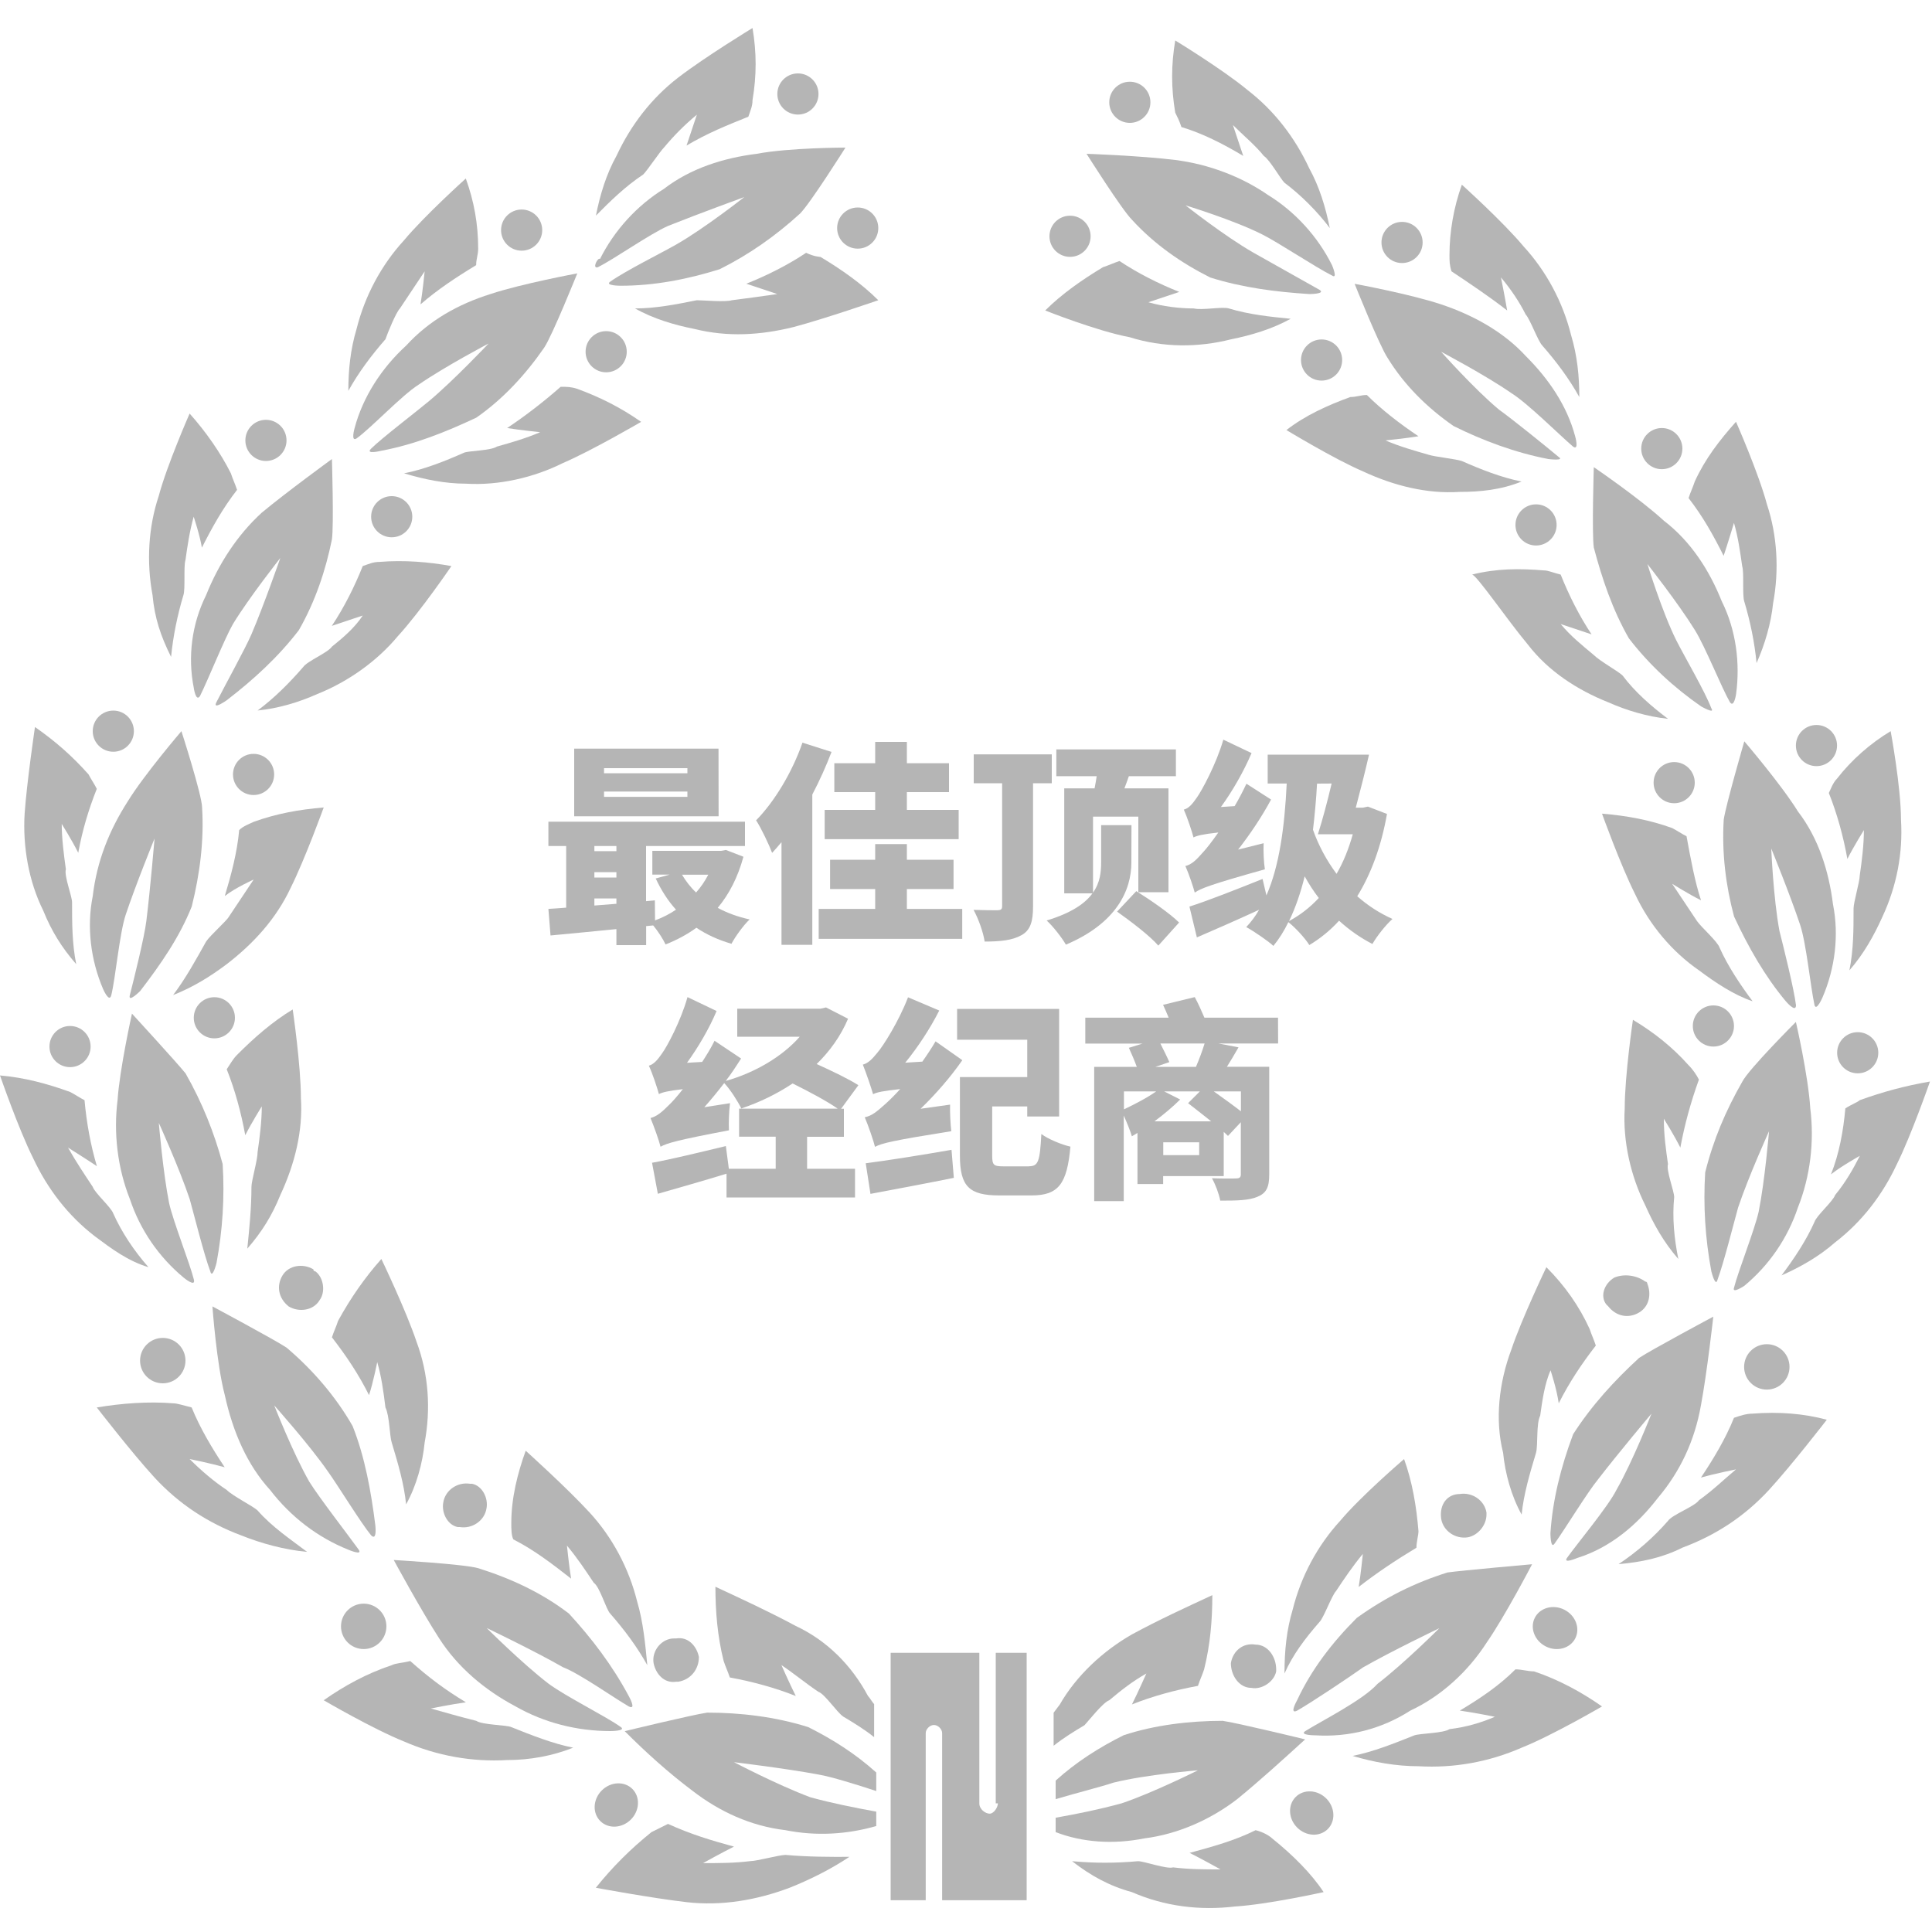 <?xml version="1.0" encoding="utf-8"?>
<!-- Generator: Adobe Illustrator 18.0.0, SVG Export Plug-In . SVG Version: 6.00 Build 0)  -->
<!DOCTYPE svg PUBLIC "-//W3C//DTD SVG 1.1//EN" "http://www.w3.org/Graphics/SVG/1.1/DTD/svg11.dtd">
<svg version="1.1" id="图层_1" xmlns="http://www.w3.org/2000/svg" xmlns:xlink="http://www.w3.org/1999/xlink" x="0px" y="0px"
	 viewBox="0 0 2000 2000" enable-background="new 0 0 2000 2000" xml:space="preserve">
<title>best</title>
<g id="Layer_2">
	<g id="Layer_1-2">
		<circle fill="#B5B5B5" cx="221.9" cy="1053.6" r="21.3"/>
		<path fill="#B5B5B5" d="M1274.2,351.3c21.3-4.3,42.7-10.7,61.9-21.3c-21.3-2.1-42.7-4.3-64-10.7c-6.4-2.1-27.7,2.1-36.3,0
			c-14.9,0-32-2.1-47-6.4c0,0,19.2-6.4,32-10.7c-21.3-8.5-42.7-19.2-61.9-32c-6.4,2.1-10.7,4.3-17.1,6.4
			c-21.3,12.8-42.7,27.7-59.8,44.8c0,0,53.4,21.3,87.5,27.7C1203.8,359.9,1240.1,359.9,1274.2,351.3z"/>
		<path fill="#B5B5B5" d="M260.3,1228.6c0,21.3-2.1,42.7-4.3,64c14.9-17.1,25.6-34.2,34.2-55.5c14.9-32,23.5-66.2,21.3-100.3
			c0-34.2-8.5-91.8-8.5-91.8c-21.3,12.8-40.6,29.9-57.6,47c-4.3,4.3-6.4,8.5-10.7,14.9c8.5,21.3,14.9,44.8,19.2,68.3
			c6.4-12.8,17.1-29.9,17.1-29.9c0,14.9-2.1,32-4.3,47C266.7,1200.8,260.3,1222.2,260.3,1228.6z"/>
		<circle fill="#B5B5B5" cx="262.5" cy="801.7" r="21.3"/>
		<circle fill="#B5B5B5" cx="1169.6" cy="105.9" r="21.3"/>
		<path fill="#B5B5B5" d="M1410.8,487.9c32,14.9,66.2,23.5,100.3,21.3c21.3,0,42.7-2.1,64-10.7c-21.3-4.3-42.7-12.8-61.9-21.3
			c-6.4-2.1-27.7-4.3-34.2-6.4c-14.9-4.3-29.9-8.5-44.8-14.9c0,0,21.3-2.1,34.2-4.3c-19.2-12.8-38.4-27.7-53.4-42.7
			c-6.4,0-10.7,2.1-17.1,2.1c-23.5,8.5-47,19.2-66.2,34.2C1331.8,445.2,1380.9,475.1,1410.8,487.9z"/>
		<circle fill="#B5B5B5" cx="1368.1" cy="372.7" r="21.3"/>
		<path fill="#B5B5B5" d="M1223,131.5c21.3,6.4,42.7,17.1,64,29.9c-4.3-12.8-10.7-32-10.7-32c10.7,10.7,23.5,21.3,32,32
			c6.4,4.3,17.1,23.5,21.3,27.7c17.1,12.8,34.2,29.9,47,47c-4.3-21.3-10.7-42.7-21.3-61.9c-14.9-32-36.3-59.8-64-81.1
			c-25.6-21.3-74.7-51.2-74.7-51.2c-4.3,25.6-4.3,49.1,0,74.7C1218.7,120.8,1220.9,125.1,1223,131.5z"/>
		<circle fill="#B5B5B5" cx="1107.7" cy="244.6" r="21.3"/>
		<path fill="#B5B5B5" d="M217.7,1316.1c2.1,8.5,6.4-8.5,6.4-8.5c6.4-34.2,8.5-68.3,6.4-102.5c-8.5-32-21.3-64-38.4-93.9
			c-8.5-10.7-55.5-61.9-55.5-61.9s-12.8,57.6-14.9,89.6c-4.3,34.2,0,70.4,12.8,102.5c10.7,32,29.9,59.8,55.5,81.1
			c0,0,12.8,10.7,10.7,2.1c-4.3-17.1-21.3-59.8-25.6-79c-6.4-32-10.7-83.2-10.7-83.2s21.3,47,32,79
			C200.6,1256.3,211.2,1299,217.7,1316.1z"/>
		<path fill="#B5B5B5" d="M213.4,974.6c-10.7,19.2-21.3,38.4-34.2,55.5c21.3-8.5,38.4-19.2,55.5-32c27.7-21.3,51.2-47,66.2-79
			c14.9-29.9,34.2-83.2,34.2-83.2c-25.6,2.1-49.1,6.4-72.6,14.9c-4.3,2.1-10.7,4.3-14.9,8.5c-2.1,23.5-8.5,47-14.9,68.3
			c10.7-8.5,29.9-17.1,29.9-17.1c-8.5,12.8-17.1,25.6-25.6,38.4C234.7,953.2,217.7,968.2,213.4,974.6z"/>
		<ellipse fill="#B5B5B5" cx="168.5" cy="1408.5" rx="23.5" ry="23.5"/>
		<path fill="#B5B5B5" d="M1504.7,441c29.9,14.9,64,27.7,98.2,34.2c0,0,17.1,2.1,10.7-2.1c-12.8-10.7-47-38.4-61.9-49.1
			c-25.6-21.3-59.8-59.8-59.8-59.8s44.8,23.5,72.6,42.7c17.1,10.7,49.1,42.7,64,55.5c6.4,4.3,2.1-10.7,2.1-10.7
			c-8.5-32-27.7-59.8-51.2-83.2c-23.5-25.6-55.5-42.7-87.5-53.4s-89.6-21.3-89.6-21.3s25.6,64,34.2,76.8
			C1453.5,398.3,1477,421.8,1504.7,441z"/>
		<path fill="#B5B5B5" d="M676.6,1721.7c2.1,10.7,10.7,21.3,23.5,19.2h2.1c12.8-2.1,21.3-12.8,21.3-25.6
			c-2.1-10.7-10.7-21.3-23.5-19.2h-2.1C685.1,1696,674.4,1708.8,676.6,1721.7z"/>
		<path fill="#B5B5B5" d="M650.9,1766.5c8.5,4.3,0-10.7,0-10.7c-17.1-32-38.4-59.8-61.9-85.4c-27.7-21.3-59.8-36.3-93.9-47
			c-14.9-4.3-87.5-8.5-87.5-8.5s27.7,51.2,47,81.1c19.2,29.9,47,53.4,79,70.4c29.9,17.1,64,25.6,98.2,25.6c0,0,17.1,0,10.7-4.3
			c-14.9-10.7-57.6-32-74.7-44.8c-27.7-21.3-64-57.6-64-57.6s49.1,23.5,79,40.6C599.7,1732.3,636,1757.9,650.9,1766.5z"/>
		<path fill="#B5B5B5" d="M343.6,669.4c-4.3,6.4-25.6,14.9-29.9,21.3c-14.9,17.1-29.9,32-47,44.8c21.3-2.1,42.7-8.5,61.9-17.1
			c32-12.8,61.9-34.2,83.2-59.8c23.5-25.6,55.5-72.6,55.5-72.6c-23.5-4.3-49.1-6.4-74.7-4.3c-6.4,0-10.7,2.1-17.1,4.3
			c-8.5,21.3-19.2,42.7-32,61.9c12.8-4.3,32-10.7,32-10.7C367.1,650.1,354.3,660.8,343.6,669.4z"/>
		<path fill="#B5B5B5" d="M475.9,1580.8c12.8,2.1,25.6-6.4,27.7-19.2c2.1-10.7-4.3-23.5-14.9-25.6h-2.1
			c-12.8-2.1-25.6,6.4-27.7,19.2c-2.1,10.7,4.3,23.5,14.9,25.6C475.9,1580.8,475.9,1580.8,475.9,1580.8z"/>
		<circle fill="#B5B5B5" cx="405.5" cy="534.9" r="21.3"/>
		<path fill="#B5B5B5" d="M1252.9,287.3c34.2,10.7,68.3,14.9,102.5,17.1c0,0,17.1,0,10.7-4.3c-14.9-8.5-53.4-29.9-68.3-38.4
			c-30-17.1-70.5-49.1-70.5-49.1s49.1,14.9,79,29.9c17.1,8.5,55.5,34.2,72.6,42.7c6.4,4.3,0-10.7,0-10.7
			c-14.9-29.9-38.4-55.5-66.2-72.6c-27.7-19.2-61.9-32-96.1-36.3s-91.8-6.4-91.8-6.4s36.3,57.6,47,68.3
			C1195.2,253.1,1223,272.3,1252.9,287.3z"/>
		<path fill="#B5B5B5" d="M1581.6,667.2c21.3,27.7,51.2,47,83.2,59.8c19.2,8.5,40.6,14.9,61.9,17.1c-17.1-12.8-34.2-27.7-47-44.8
			c-4.3-4.3-23.5-14.9-29.9-21.3c-12.8-10.7-23.5-19.2-34.2-32c0,0,19.2,6.4,32,10.7c-12.8-19.2-23.5-40.6-32-61.9
			c-8.5-2.1-12.8-4.3-17.1-4.3c-25.6-2.1-49.1-2.1-74.7,4.3C1528.2,594.6,1560.2,641.6,1581.6,667.2z"/>
		<path fill="#B5B5B5" d="M1366,1679c4.3-4.3,12.8-27.7,17.1-32c8.5-12.8,17.1-25.6,27.7-38.4c0,0-2.1,21.3-4.3,34.2
			c19.2-14.9,38.4-27.7,59.8-40.6c0-6.4,2.1-12.8,2.1-17.1c-2.1-25.6-6.4-51.2-14.9-74.7c0,0-44.8,38.4-66.2,64
			c-23.5,25.6-40.6,57.6-49.1,91.8c-6.4,21.3-8.5,42.7-8.5,66.2C1338.2,1713.1,1351.1,1696,1366,1679z"/>
		<path fill="#B5B5B5" d="M1274.2,1721.7c0,12.8,8.5,25.6,21.3,25.6c10.7,2.1,23.5-6.4,25.6-17.1v-2.1c0-12.8-8.5-25.6-21.3-25.6
			C1287,1700.3,1276.3,1708.8,1274.2,1721.7C1274.2,1719.5,1274.2,1721.7,1274.2,1721.7z"/>
		<circle fill="#B5B5B5" cx="1590.1" cy="543.4" r="21.3"/>
		<path fill="#B5B5B5" d="M1745.9,865.7c-4.3-2.1-10.7-6.4-14.9-8.5c-23.5-8.5-47-12.8-72.6-14.9c0,0,19.2,53.4,34.2,83.2
			c14.9,32,38.4,59.8,66.2,79c17.1,12.8,36.3,25.6,55.5,32c-12.8-17.1-25.6-36.3-34.2-55.5c-2.1-6.4-19.2-21.3-23.5-27.7
			c-8.5-12.8-17.1-25.6-25.6-38.4c0,0,17.1,10.7,29.9,17.1C1754.5,912.7,1750.2,889.2,1745.9,865.7z"/>
		<path fill="#B5B5B5" d="M1758.7,1117.6c-2.1-4.3-6.4-10.7-10.7-14.9c-17.1-19.2-36.3-34.2-57.6-47c0,0-8.5,57.6-8.5,91.8
			c-2.1,34.2,6.4,70.4,21.3,100.3c8.5,19.2,19.2,38.4,34.2,55.5c-4.3-21.3-6.4-42.7-4.3-64c0-6.4-8.5-27.7-6.4-34.2
			c-2.1-14.9-4.3-29.9-4.3-47c0,0,10.7,17.1,17.1,29.9C1743.8,1164.6,1750.2,1141.1,1758.7,1117.6z"/>
		<circle fill="#B5B5B5" cx="1451.4" cy="251" r="21.3"/>
		<path fill="#B5B5B5" d="M1671.2,1322.5c-10.7,6.4-14.9,19.2-8.5,27.7l2.1,2.1c8.5,10.7,21.3,12.8,32,6.4
			c10.7-6.4,12.8-19.2,8.5-29.9c0,0,0-2.1-2.1-2.1C1694.7,1320.4,1681.9,1318.2,1671.2,1322.5z"/>
		<path fill="#B5B5B5" d="M1912.4,889.2c6.4-12.8,17.1-29.9,17.1-29.9c0,14.9-2.1,32-4.3,47c0,6.4-6.4,27.7-6.4,34.2
			c0,21.3,0,42.7-4.3,64c14.9-17.1,25.6-36.3,34.2-55.5c14.9-32,21.3-66.2,19.2-100.3c0-34.2-10.7-91.8-10.7-91.8
			c-21.3,12.8-40.6,29.9-55.5,49.1c-4.3,4.3-6.4,10.7-8.5,14.9C1901.7,842.2,1908.2,865.7,1912.4,889.2z"/>
		<path fill="#B5B5B5" d="M1351.1,1792.1c-6.4,4.3,10.7,4.3,10.7,4.3c34.2,2.1,68.3-6.4,98.2-25.6c32-14.9,59.8-40.6,79-70.4
			c19.2-27.7,47-81.1,47-81.1s-72.6,6.4-87.5,8.5c-34.2,10.7-64,25.6-93.9,47c-25.6,25.6-47,53.4-61.9,85.4c0,0-8.5,14.9,0,10.7
			c14.9-8.5,53.4-34.2,68.3-44.8c29.9-17.1,79-40.6,79-40.6s-36.3,36.3-64,57.6C1410.8,1760.1,1368.1,1781.4,1351.1,1792.1z"/>
		<ellipse fill="#B5B5B5" cx="1829" cy="1415" rx="23.5" ry="23.5"/>
		<path fill="#B5B5B5" d="M1874,1147.5c-2.1-34.2-14.9-89.6-14.9-89.6s-49.1,49.1-55.5,61.9c-17.1,29.9-29.9,59.8-38.4,93.9
			c-2.1,34.2,0,68.3,6.4,102.5c0,0,4.3,17.1,6.4,8.5c6.4-17.1,17.1-59.8,21.3-74.7c10.7-32,32-79,32-79s-4.3,51.2-10.7,83.2
			c-4.3,19.2-21.3,61.9-25.6,79c-2.1,6.4,10.7-2.1,10.7-2.1c25.6-21.3,44.8-49.1,55.5-81.1C1874,1217.9,1878.3,1181.6,1874,1147.5z"
			/>
		<circle fill="#B5B5B5" cx="1923.1" cy="1089.8" r="21.3"/>
		<path fill="#B5B5B5" d="M1795,541.3c4.3,14.9,6.4,29.9,8.5,44.8c2.1,6.4,0,29.9,2.1,36.3c6.4,21.3,10.7,42.7,12.8,64
			c8.5-19.2,14.9-40.6,17.1-61.9c6.4-34.2,4.3-70.4-6.4-102.5c-8.5-32-32-85.4-32-85.4c-17.1,19.2-32,38.4-42.7,61.9
			c-2.1,6.4-4.3,10.7-6.4,17.1c14.9,19.2,25.6,38.4,36.3,59.8C1788.6,562.6,1795,541.3,1795,541.3z"/>
		<circle fill="#B5B5B5" cx="1880.4" cy="771.8" r="21.3"/>
		<path fill="#B5B5B5" d="M1886.8,1032.2c12.8-29.9,17.1-64,10.7-96.1c-4.3-34.2-14.9-68.3-36.3-96.1
			c-17.1-27.7-55.5-72.6-55.5-72.6s-19.2,66.2-21.3,81.1c-2.1,34.2,2.1,68.3,10.7,100.3c14.9,32,32,61.9,53.4,87.5
			c0,0,10.7,12.8,10.7,4.3c-2.1-17.1-12.8-59.8-17.1-76.8c-6.4-34.2-8.5-85.4-8.5-85.4s19.2,47,29.9,79c6.4,19.2,10.7,64,14.9,83.2
			C1880.4,1047.2,1886.8,1032.2,1886.8,1032.2z"/>
		<circle fill="#B5B5B5" cx="1773.7" cy="1062.1" r="21.3"/>
		<path fill="#B5B5B5" d="M1686.2,660.8c21.3,27.7,47,51.2,74.7,70.4c0,0,14.9,8.5,10.7,2.1c-6.4-17.1-27.7-53.4-36.3-70.4
			c-14.9-29.9-29.9-79-29.9-79s32,40.6,49.1,68.3c10.7,17.1,27.7,59.8,36.3,74.7c4.3,6.4,6.4-8.5,6.4-8.5c4.3-32,0-66.2-14.9-96.1
			c-12.8-32-32-61.9-59.8-83.2c-25.6-23.5-72.6-55.5-72.6-55.5s-2.1,68.3,0,83.2C1658.4,598.9,1669.1,630.9,1686.2,660.8z"/>
		<path fill="#B5B5B5" d="M1560.2,321.4c-2.1-12.8-6.4-34.2-6.4-34.2c10.7,12.8,19.2,25.6,25.6,38.4c4.3,4.3,12.8,27.7,17.1,32
			c14.9,17.1,27.7,34.2,38.4,53.4c0-21.3-2.1-42.7-8.5-64c-8.5-34.2-25.6-66.2-49.1-91.8c-21.3-25.6-64-64-64-64
			c-8.5,23.5-12.8,49.1-12.8,72.6c0,6.4,0,10.7,2.1,17.1C1521.8,293.7,1541,306.5,1560.2,321.4z"/>
		<circle fill="#B5B5B5" cx="1720.3" cy="464.4" r="21.3"/>
		<path fill="#B5B5B5" d="M1491.9,1572.2c2.1,12.8,14.9,21.3,27.7,19.2c10.7-2.1,19.2-12.8,19.2-23.5v-2.1
			c-2.1-12.8-14.9-21.3-27.7-19.2C1498.3,1546.6,1489.8,1557.3,1491.9,1572.2C1491.9,1570.1,1491.9,1570.1,1491.9,1572.2z"/>
		<circle fill="#B5B5B5" cx="1733.1" cy="810.2" r="21.3"/>
		<path fill="#B5B5B5" d="M1716,1550.9c23.5-27.7,38.4-59.8,44.8-96.1c6.4-34.2,12.8-91.8,12.8-91.8s-64,34.2-76.8,42.7
			c-25.6,23.5-49.1,49.1-68.3,79c-12.8,34.2-21.3,68.3-23.5,102.5c0,0,0,17.1,4.3,10.7c10.7-14.9,34.2-53.4,44.8-66.2
			c21.3-27.7,55.5-68.3,55.5-68.3s-19.2,49.1-36.3,79c-8.5,17.1-40.6,55.5-51.2,70.4c-4.3,6.4,10.7,0,10.7,0
			C1667,1602.1,1694.7,1578.6,1716,1550.9z"/>
		
			<ellipse transform="matrix(0.892 0.451 -0.451 0.892 934.139 -545.052)" fill="#B5B5B5" cx="1610.1" cy="1686.4" rx="23.5" ry="21.3"/>
		<path fill="#B5B5B5" d="M1594.4,1465.5c2.1-14.9,4.3-32,10.7-47c0,0,6.4,19.2,8.5,34.2c10.7-21.3,23.5-40.6,38.4-59.8
			c-2.1-6.4-4.3-10.7-6.4-17.1c-10.7-23.5-25.6-44.8-44.8-64c0,0-25.6,53.4-36.3,85.4c-12.8,34.2-17.1,72.6-8.5,106.7
			c2.1,21.3,8.5,44.8,19.2,64c2.1-21.3,8.5-42.7,14.9-64C1592.3,1495.4,1590.1,1474.1,1594.4,1465.5z"/>
		<path fill="#B5B5B5" d="M732.1,1772.9c-14.9,2.1-85.4,19.2-85.4,19.2c21.3,21.3,44.8,42.7,70.4,61.9
			c27.7,21.3,59.8,36.3,96.1,40.6c32,6.4,64,4.3,93.9-4.3v-14.9c-23.5-4.3-44.8-8.5-68.3-14.9c-34.2-12.8-79-36.3-79-36.3
			s53.4,6.4,87.5,12.8c12.8,2.1,40.6,10.7,59.8,17.1v-19.2c-21.3-19.2-44.8-34.2-70.4-47C802.5,1777.1,766.2,1772.9,732.1,1772.9z"
			/>
		<circle fill="#B5B5B5" cx="72.5" cy="1083.4" r="21.3"/>
		<path fill="#B5B5B5" d="M78.9,998.1c-4.3-21.3-4.3-42.7-4.3-64c0-6.4-8.5-27.7-6.4-34.2c-2.1-14.9-4.3-32-4.3-47
			c0,0,10.7,17.1,17.1,29.9c4.3-23.5,10.7-44.8,19.2-66.2c-2.1-4.3-6.4-10.7-8.5-14.9c-17.1-19.2-34.2-34.2-55.5-49.1
			c0,0-8.5,57.6-10.7,89.6c-2.1,34.2,4.3,70.4,19.2,100.3C53.3,963.9,64,981,78.9,998.1z"/>
		<path fill="#B5B5B5" d="M266.7,1563.7c-4.3-4.3-25.6-14.9-32-21.3c-12.8-8.5-25.6-19.2-38.4-32c0,0,21.3,4.3,36.3,8.5
			c-12.8-19.2-25.6-40.6-34.2-61.9c-8.5-2.1-14.9-4.3-19.2-4.3c-25.6-2.1-53.4,0-79,4.3c0,0,36.3,47,59.8,72.6
			c25.6,27.7,55.5,47,89.6,59.8c21.3,8.5,44.8,14.9,68.3,17.1C300.9,1593.6,281.7,1580.8,266.7,1563.7z"/>
		<circle fill="#B5B5B5" cx="540" cy="238.2" r="21.3"/>
		<path fill="#B5B5B5" d="M117.3,1256.3c-2.1-6.4-19.2-21.3-21.3-27.7c-8.5-12.8-17.1-25.6-25.6-40.6c0,0,17.1,10.7,29.9,19.2
			c-6.4-21.3-10.7-44.8-12.8-68.3c-4.3-2.1-10.7-6.4-14.9-8.5c-23.5-8.5-47-14.9-72.6-17.1c0,0,19.2,55.5,34.2,85.4
			c14.9,32,36.3,59.8,64,81.1c17.1,12.8,34.2,25.6,55.5,32C138.7,1294.8,125.9,1275.5,117.3,1256.3z"/>
		<circle fill="#B5B5B5" cx="117.3" cy="756.9" r="21.3"/>
		<path fill="#B5B5B5" d="M298.8,1352.4c10.7,6.4,25.6,4.3,32-6.4c6.4-8.5,4.3-23.5-4.3-29.9c0,0-2.1,0-2.1-2.1
			c-10.7-6.4-25.6-4.3-32,6.4C286,1331.1,288.1,1343.8,298.8,1352.4C296.6,1352.4,298.8,1352.4,298.8,1352.4z"/>
		<path fill="#B5B5B5" d="M414,319.3c8.5-12.8,17.1-25.6,25.6-38.4c0,0-2.1,21.3-4.3,34.2c17.1-14.9,36.3-27.7,57.6-40.6
			c0-6.4,2.1-10.7,2.1-17.1c0-25.6-4.3-49.1-12.8-72.6c0,0-42.7,38.4-64,64c-23.5,25.6-40.6,57.6-49.1,91.8
			c-6.4,21.3-8.5,42.7-8.5,64c10.7-19.2,23.5-36.3,38.4-53.4C401.2,344.9,409.8,323.6,414,319.3z"/>
		<path fill="#B5B5B5" d="M177.1,680c2.1-21.3,6.4-42.7,12.8-64c2.1-6.4,0-29.9,2.1-36.3c2.1-14.9,4.3-29.9,8.5-44.8
			c0,0,6.4,19.2,8.5,32c10.8-21.3,21.5-40.6,36.4-59.8c-2.1-6.4-4.3-10.7-6.4-17.1c-10.7-21.3-25.6-42.7-42.7-61.9
			c0,0-23.5,53.4-32,85.4c-10.7,32-12.8,68.3-6.4,102.5C160,639.5,166.4,658.7,177.1,680z"/>
		<circle fill="#B5B5B5" cx="275.3" cy="455.9" r="21.3"/>
		<path fill="#B5B5B5" d="M213.4,616c-14.9,29.9-19.2,64-12.8,96.1c0,0,2.1,14.9,6.4,8.5c8.5-17.1,25.6-59.8,34.2-74.7
			c17-27.8,49-68.3,49-68.3s-17.1,49.1-29.9,79c-6.4,14.9-27.7,53.4-36.3,70.4c-4.3,8.5,10.7-2.1,10.7-2.1
			c27.7-21.3,53.4-44.8,74.7-72.6c17.1-29.9,27.7-61.9,34.2-93.9c2.1-14.9,0-83.2,0-83.2s-47,34.2-72.6,55.5
			C245.4,554.1,226.2,584,213.4,616z"/>
		<path fill="#B5B5B5" d="M493,1781.4c-17.1-4.3-32-8.5-47-12.8c0,0,21.3-4.3,36.3-6.4c-21.3-12.8-38.4-25.6-57.6-42.7
			c-8.5,2.1-14.9,2.1-19.2,4.3c-25.6,8.5-49.1,21.3-70.4,36.3c0,0,51.2,29.9,83.2,42.7c34.2,14.9,70.4,21.3,106.7,19.2
			c23.5,0,47-4.3,68.3-12.8c-21.3-4.3-42.7-12.8-64-21.3C525,1785.7,499.4,1785.7,493,1781.4z"/>
		
			<ellipse transform="matrix(0.708 0.706 -0.706 0.708 1721.863 -410.829)" fill="#B5B5B5" cx="1357.8" cy="1877.2" rx="23.5" ry="21.3"/>
		<path fill="#B5B5B5" d="M1568.8,1728.1c-17.1,17.1-36.3,29.9-57.6,42.7c14.9,2.1,36.3,6.4,36.3,6.4c-14.9,6.4-29.9,10.7-47,12.8
			c-6.4,4.3-29.9,4.3-36.3,6.4c-21.3,8.5-42.7,17.1-64,21.3c21.3,6.4,44.8,10.7,68.3,10.7c36.3,2.1,72.6-4.3,106.7-19.2
			c32-12.8,83.2-42.7,83.2-42.7c-21.3-14.9-44.8-27.7-70.4-36.3C1581.6,1730.2,1575.2,1728.1,1568.8,1728.1z"/>
		<path fill="#B5B5B5" d="M1925.2,1138.9c-2.1,2.1-8.5,4.3-14.9,8.5c-2.1,23.5-6.4,47-14.9,68.3c10.7-8.5,29.9-19.2,29.9-19.2
			c-6.4,12.8-14.9,27.7-25.6,40.6c-2.1,6.4-19.2,21.3-21.3,27.7c-8.5,19.2-21.3,38.4-34.2,55.5c19.2-8.5,38.4-19.2,55.5-34.2
			c27.7-21.3,49.1-49.1,64-81.1c14.9-29.9,34.2-85.4,34.2-85.4C1972.2,1124,1948.7,1130.4,1925.2,1138.9z"/>
		<path fill="#B5B5B5" d="M1316.9,1903.1c-2.1-2.1-8.5-6.4-17.1-8.5c-21.3,10.7-44.8,17.1-68.3,23.5c12.8,6.4,32,17.1,32,17.1
			c-17.1,0-32,0-49.1-2.1c-6.4,2.1-29.9-6.4-36.3-6.4c-23.5,2.1-44.8,2.1-68.3,0c19.2,14.9,38.4,25.6,61.9,32
			c34.2,14.9,70.4,19.2,106.7,14.9c34.2-2.1,91.8-14.9,91.8-14.9C1357.5,1939.4,1338.2,1920.2,1316.9,1903.1z"/>
		<path fill="#B5B5B5" d="M1814.2,1463.4c-6.4,0-12.8,2.1-19.2,4.3c-8.5,21.3-21.3,42.7-34.2,61.9c14.9-4.3,36.3-8.5,36.3-8.5
			c-12.8,10.7-23.5,21.3-38.4,32c-4.3,6.4-27.7,14.9-32,21.3c-14.9,17.1-32,32-51.2,44.8c23.5-2.1,44.8-6.4,66.2-17.1
			c34.2-12.8,64-32,89.6-59.8c23.5-25.6,59.8-72.6,59.8-72.6C1867.6,1463.4,1842,1461.2,1814.2,1463.4z"/>
		<path fill="#B5B5B5" d="M1148.3,1760.1c12.8-10.7,23.5-19.2,38.4-27.7c0,0-8.5,19.2-14.9,32c21.3-8.5,44.8-14.9,68.3-19.2
			c2.1-6.4,4.3-10.7,6.4-17.1c6.4-25.6,8.5-51.2,8.5-76.8c-27.7,12.8-55.5,25.6-83.2,40.6c-29.9,17.1-57.6,42.7-74.7,72.6l-6.4,8.5
			v34.2c10.7-8.5,21.3-14.9,32-21.3C1126.9,1781.4,1141.9,1762.2,1148.3,1760.1z"/>
		<path fill="#B5B5B5" d="M823.8,1683.2c-27.7-14.9-55.5-27.7-83.2-40.6c0,25.6,2.1,51.2,8.5,76.8c2.1,6.4,4.3,10.7,6.4,17.1
			c23.5,4.3,47,10.7,68.3,19.2c-6.4-12.8-14.9-32-14.9-32c12.8,8.5,25.6,19.2,38.4,27.7c6.4,2.1,19.2,21.3,25.6,25.6
			c10.7,6.4,21.3,12.8,32,21.3v-34.2c-2.1-2.1-4.3-6.4-6.4-8.5C881.5,1723.8,855.9,1698.2,823.8,1683.2z"/>
		<path fill="#B5B5B5" d="M813.2,1920.2c-6.4,0-29.9,6.4-36.3,6.4c-17.1,2.1-32,2.1-49.1,2.1c0,0,19.2-10.7,32-17.1
			c-23.5-6.4-44.8-12.8-68.3-23.5c-8.5,4.3-12.8,6.4-17.1,8.5c-21.3,17.1-40.6,36.3-57.6,57.6c0,0,57.6,10.7,93.9,14.9
			s72.6-2.1,106.7-14.9c21.3-8.5,42.7-19.2,61.9-32C860.1,1922.3,836.6,1922.3,813.2,1920.2z"/>
		<path fill="#B5B5B5" d="M1184.6,1903.1c34.2-4.3,68.3-19.2,96.1-40.6c23.5-19.2,47-40.6,70.4-61.9c0,0-70.4-17.1-85.4-19.2
			c-34.2,0-70.4,4.3-102.5,14.9c-25.6,12.8-49.1,27.7-70.4,47v19.2c21.3-6.4,47-12.8,59.8-17.1c34.2-8.5,87.5-12.8,87.5-12.8
			s-47,23.5-79,34.2c-23.5,6.4-44.8,10.7-68.3,14.9v14.9C1120.5,1907.3,1152.5,1909.5,1184.6,1903.1z"/>
		
			<ellipse transform="matrix(0.706 0.708 -0.708 0.706 1510.688 97.31)" fill="#B5B5B5" cx="638.1" cy="1868.9" rx="21.3" ry="23.5"/>
		<path fill="#B5B5B5" d="M1033,1866.8c0,4.3-4.3,10.7-8.5,10.7c-4.2,0-10.7-4.3-10.7-10.7V1711H922v256.1h36.3v-172.9
			c0-4.3,4.3-8.5,8.5-8.5c4.3,0,8.5,4.3,8.5,8.5v172.9h87.5V1711h-32v155.8H1033z"/>
		<path fill="#B5B5B5" d="M367.1,443.1c0,0-4.3,14.9,2.1,10.7c14.9-10.7,47-44.8,64-55.5c27.8-19.2,72.6-42.7,72.6-42.7
			s-36.3,38.4-61.9,59.8c-12.8,10.7-49.1,38.4-59.8,49.1c-6.4,6.4,10.7,2.1,10.7,2.1c34.2-6.4,66.2-19.2,98.2-34.2
			c27.7-19.2,51.2-44.8,70.4-72.6c8.5-12.8,34.2-76.8,34.2-76.8S540,293.7,508,304.3c-34.2,10.7-64,27.7-87.5,53.4
			C394.8,381.2,375.6,411.1,367.1,443.1z"/>
		<path fill="#B5B5B5" d="M834.5,261.7c-19.2,12.8-40.6,23.5-61.9,32c12.8,4.3,32,10.7,32,10.7c-14.9,2.1-29.9,4.3-47,6.4
			c-6.4,2.1-29.9,0-36.3,0c-21.3,4.3-42.7,8.5-64,8.5c19.2,10.7,40.6,17.1,61.9,21.3c34.2,8.5,68.3,6.4,102.5-2.1
			c32-8.5,87.5-27.7,87.5-27.7c-17.1-17.1-38.4-32-59.8-44.8C849.5,265.9,843.1,265.9,834.5,261.7z"/>
		<path fill="#B5B5B5" d="M659.5,1657.6c-8.5-34.2-25.6-66.2-49.1-91.8c-23.5-25.6-66.2-64-66.2-64c-8.5,23.5-14.9,49.1-14.9,74.7
			c0,6.4,0,12.8,2.1,17.1c21.3,10.7,40.6,25.6,59.8,40.6c-2.1-12.8-4.3-34.2-4.3-34.2c10.7,12.8,19.2,25.6,27.7,38.4
			c6.4,4.3,12.8,27.7,17.1,32c14.9,17.1,27.7,34.2,38.4,53.4C668,1702.4,665.9,1679,659.5,1657.6z"/>
		<ellipse fill="#B5B5B5" cx="376.5" cy="1683.6" rx="23.5" ry="23.5"/>
		<path fill="#B5B5B5" d="M405.5,1493.3c6.4,21.3,12.8,42.7,14.9,64c10.7-19.2,17.1-42.7,19.2-64c6.4-34.2,4.3-70.4-8.5-104.6
			c-10.7-32-36.3-85.4-36.3-85.4c-17.1,19.2-32,40.6-44.8,64c-2.1,6.4-4.3,10.7-6.4,17.1c14.9,19.2,27.7,38.4,38.4,59.8
			c4.3-12.8,8.5-34.2,8.5-34.2c4.3,14.9,6.4,29.9,8.5,47C403.3,1465.5,403.3,1486.9,405.5,1493.3z"/>
		<path fill="#B5B5B5" d="M187.8,756.9c0,0-38.4,44.8-55.5,72.6c-19.2,29.9-32,61.9-36.3,98.2c-6.4,32-2.1,66.2,10.7,96.1
			c0,0,6.4,14.9,8.5,6.4c4.3-17.1,8.5-64,14.9-83.2c10.7-32,29.9-79,29.9-79s-4.3,51.2-8.5,85.4c-2.1,17.1-12.8,59.8-17.1,76.8
			c-2.1,8.5,10.7-4.3,10.7-4.3c21.3-27.7,40.6-55.5,53.4-87.5c8.5-34.2,12.8-68.3,10.7-102.5C209.1,823,187.8,756.9,187.8,756.9z"/>
		<path fill="#B5B5B5" d="M279.6,1542.4c21.3,27.7,49.1,49.1,81.1,61.9c0,0,14.9,6.4,10.7,0c-10.7-14.9-40.6-53.4-51.2-70.4
			c-17.1-29.9-36.3-79-36.3-79s36.3,40.6,55.5,68.3c10.7,14.9,34.2,53.4,44.8,66.2c6.4,6.4,4.3-10.7,4.3-10.7
			c-4.3-34.2-10.7-70.4-23.5-102.5c-17.1-29.9-40.6-57.6-68.3-81.1c-12.8-8.5-76.8-42.7-76.8-42.7s4.3,59.8,12.8,91.8
			C241.1,1482.6,256.1,1516.7,279.6,1542.4z"/>
		<path fill="#B5B5B5" d="M525,443.1c12.8,2.1,34.2,4.3,34.2,4.3c-14.9,6.4-29.9,10.7-44.8,14.9c-6.4,4.3-29.9,4.3-34.2,6.4
			c-19.2,8.5-40.6,17.1-61.9,21.3c21.3,6.4,42.7,10.7,64,10.7c34.2,2.1,70.4-6.4,100.3-21.3c29.9-12.8,81.1-42.7,81.1-42.7
			c-21.3-14.9-42.7-25.6-66.2-34.2c-6.4-2.1-10.7-2.1-17.1-2.1C563.4,415.4,544.2,430.3,525,443.1z"/>
		<path fill="#B5B5B5" d="M665.9,180.6c4.3-4.3,17.1-23.5,21.3-27.7c10.7-12.8,21.3-23.5,34.2-34.2c0,0-6.4,19.2-10.7,32
			c21.3-12.8,42.7-21.3,64-29.9c2.1-6.4,4.3-10.7,4.3-17.1c4.3-25.6,4.3-49.1,0-74.7c0,0-49.1,29.9-76.8,51.2
			c-27.7,21.3-49.1,49.1-64,81.1c-10.7,19.2-17.1,40.6-21.3,61.9C631.7,208.3,646.7,193.4,665.9,180.6z"/>
		<path fill="#B5B5B5" d="M618.9,276.6c17.1-8.5,53.4-34.2,72.6-42.7c32-12.8,79-29.9,79-29.9s-40.6,32-70.4,49.1
			c-14.9,8.5-53.4,27.7-68.3,38.4c-6.4,4.3,10.7,4.3,10.7,4.3c34.2,0,68.3-6.4,102.5-17.1c29.9-14.9,57.6-34.2,83.2-57.6
			c10.7-10.7,47-68.3,47-68.3s-57.6,0-91.8,6.4c-34.2,4.3-68.3,14.9-96.1,36.3c-27.7,17.1-51.2,42.7-66.2,72.6
			C618.9,265.9,612.5,278.7,618.9,276.6z"/>
		<circle fill="#B5B5B5" cx="627.5" cy="364.1" r="21.3"/>
		<circle fill="#B5B5B5" cx="887.9" cy="236.1" r="21.3"/>
		<circle fill="#B5B5B5" cx="826" cy="97.3" r="21.3"/>
	</g>
</g>
<g>
	<path fill="#B5B5B5" d="M769.6,886.9c-5.8,21.3-14.8,38.7-26.6,52.9c9.7,5.3,20.8,9.3,33,12c-6.4,6-14.8,17.7-18.8,25.2
		c-13.7-4-25.7-9.5-36.3-16.6c-9.5,6.9-20.1,12.6-31.9,17.3c-2.7-5.8-8-13.9-12.8-19.7l-7.3,0.7v19.7h-30.8v-16.6
		c-25,2.4-49.2,4.9-68.2,6.6l-2.2-27.5c5.5-0.4,11.7-0.7,18.4-1.3v-63.8h-18.4v-25.2h203.5v25.2H668.8v57.1l9.1-0.9l0.2,20.8
		c7.7-2.9,15.1-6.6,21.7-11.1c-8.4-9.3-15.3-20.1-21-32.3l14.4-4h-17.9v-24.6h71.1l5.1-0.9L769.6,886.9z M743.9,845H594.4v-70h149.4
		L743.9,845L743.9,845z M615.3,875.8v5.3h22.8v-5.3H615.3z M615.3,908.4h22.8v-5.5h-22.8V908.4z M638.1,935.6v-5.5h-22.8v7.3
		L638.1,935.6z M711.6,795.2h-86.3v5.3h86.3V795.2z M711.6,819.4h-86.3v5.5h86.3V819.4z M706,905.5c4,6.6,8.6,12.8,14.6,18.4
		c4.9-5.5,9.1-11.7,12.6-18.4H706z"/>
	<path fill="#B5B5B5" d="M860.8,778.4c-5.5,14.4-12.2,29.4-19.9,44.1v155.6H809V871.8c-3.3,4-6.4,7.5-9.7,11.1
		c-2.9-7.8-11.3-25.7-16.6-33.7c19-19.3,37.4-49.8,48-80.4L860.8,778.4z M996.1,940.9v31H847.5v-31H906v-20.6h-46.7V890H906v-16.2
		h32.8V890h48.3v30.3h-48.3v20.6H996.1z M906,820h-42.3v-29.9H906V768h32.8v22.1h43.6V820h-43.6v18.4h53.6v30.3H853.7v-30.3H906V820
		z"/>
	<path fill="#B5B5B5" d="M1069.4,810.9v127.5c0,15.5-2.7,24.6-12,29.7c-9.3,5.3-21.9,6.6-38.1,6.6c-1.3-9.3-6.6-24.1-11.5-32.8
		c10.4,0.4,21.3,0.4,25,0.4c3.5-0.2,4.6-1.1,4.6-4.2V810.8H1008v-29.9h80.8v29.9h-19.4V810.9z M1171.2,892.9
		c0,28.8-15.5,62.9-67.8,85c-4-7.1-13.3-19-19.9-25c25.7-7.8,39.9-17.7,47.4-28.1h-29.2V816.1h31.4c0.9-4.2,1.5-8.4,2.2-12.6h-41.8
		v-27.7h123.8v27.7h-48.7c-1.5,4.4-3.1,8.6-4.6,12.6h45.6v107.5h-31.2v-78.2h-46.9V924c7.5-10.6,8.4-21.7,8.4-31.7v-38.1h31.4
		L1171.2,892.9L1171.2,892.9z M1176.3,922.5c14.2,8.9,34.5,22.8,44.3,32.5l-21.5,23.9c-8.6-10-28.3-25-42.7-35.2L1176.3,922.5z"/>
	<path fill="#B5B5B5" d="M1308.1,872.9c-0.4,8.2,0.2,20.4,1.3,27c-56,15.7-66.2,19.7-72.6,24.1c-1.5-5.8-6.2-19.7-9.7-27.5
		c6.4-1.5,11.3-6.2,18.6-14.6c3.1-3.3,8.9-10.6,15.5-20.1c-16.6,1.8-22.1,3.3-25.7,5.1c-1.5-6-6.4-20.6-10-28.8
		c5.1-1.3,8.9-5.8,13.7-12.8c4.9-6.9,19.7-33.9,27.2-59.6l29.2,13.9c-8,18.8-19.5,39-31.7,55.8l14.2-0.9c4.4-7.5,8.6-15.5,12.2-23.2
		l25.5,16.4c-9.5,17.7-21.5,35.6-34.1,51.8L1308.1,872.9z M1435.8,842.6c-6,33.9-16.6,62.2-30.8,85.2c10.8,9.5,23,17.5,36.5,23.5
		c-6.9,6-16.2,17.9-20.8,25.9c-12.8-6.6-24.1-14.6-34.5-24.1c-9.3,10.2-19.7,18.6-30.8,25.2c-4.2-6.9-14.8-18.4-21.7-23.7
		c-4.4,9.1-9.5,17.3-15.5,24.6c-5.1-4.9-20.4-15.3-28.1-19.5c5.1-5.3,9.5-11.3,13.3-17.9c-22.1,10.2-45.4,20.4-64.4,28.6l-7.7-31.9
		c18.8-6,48-17.5,75.7-28.6l4,17c13.3-30.3,18.8-70.4,21-115.8h-19.7v-29.9h104.9c-4,17.7-9.1,37.4-13.7,54.9h7.3l5.3-1.1
		L1435.8,842.6z M1365.2,929.6c-5.3-6.9-10.2-14.4-14.6-22.4c-4.2,17-9.5,32.5-16.2,46.3C1345.9,947.3,1356.1,939.4,1365.2,929.6z
		 M1363.4,811.2c-0.9,16.6-2.4,32.5-4.2,47.8c5.8,16.4,14.2,31.9,24.4,45.6c7.1-12.2,12.6-25.9,16.8-41h-36.1
		c4.6-14.4,9.7-33.4,14.2-52.5L1363.4,811.2L1363.4,811.2z"/>
	<path fill="#B5B5B5" d="M835.3,1209.9h49.8v29.7h-133V1215c-24.4,7.5-50.3,14.8-71.1,20.8l-6-32.1c19.3-3.5,48.5-10.6,76.4-17.3
		l3.1,23.5H803v-33.2h-37.9v-29h102.1c-11.1-7.8-29.7-17.7-46.7-26.1c-16.2,10.8-34.1,19.5-53.1,25.9c-3.8-7.7-11.3-19.5-17.7-26.3
		c-6.6,8.6-13.5,17-20.6,25l26.6-4.2c-1.1,8.6-1.5,21.3-1.1,28.1c-53.8,10.2-64.2,13.3-70.8,17c-1.5-6.2-6.9-21.3-10.4-29.7
		c6.6-1.8,11.7-6,19.3-13.7c3.1-2.9,8.2-8.6,14.2-16.2c-15.7,1.8-21.3,3.3-24.8,5.1c-1.6-6-6.6-21.3-10.4-29.4
		c5.1-1.5,8.9-5.8,13.7-12.8c4.9-6.6,19.3-33.2,26.3-58.2l30.1,14.4c-7.5,17.9-18.8,37.2-30.6,53.6l15.7-0.9
		c4.6-7.1,9.1-14.4,12.8-21.9l27.5,18.4c-4.9,7.7-10.2,15.7-15.9,23.2c30.3-8.6,58.5-25.2,76.6-45.8h-64.7v-29h86.1l5.8-1.3
		l22.8,11.7c-7.7,18.2-19,33.7-32.5,46.9c16.2,7.3,33.2,15.5,43.2,21.9l-17.9,24.4h2.9v29h-38.1v33.1H835.3z"/>
	<path fill="#B5B5B5" d="M983.5,1143.5c-0.2,8.4,0.4,20.6,1.3,27.5c-60.9,9.7-71.7,12.4-79,16.2c-1.5-6.2-6.9-21.9-10.6-30.6
		c7.3-1.5,12.4-5.8,20.8-13.3c3.3-2.9,9.1-8.4,15.9-15.9c-18.4,2-24.1,3.3-28.1,5.3c-1.8-6.4-7.1-21.9-10.6-30.6
		c5.5-1.5,9.5-5.5,15.1-12.4c5.8-6.6,22.1-32.3,31.7-57.3l32.3,13.7c-9.5,18.8-22.1,37.9-35.2,54l17.7-1.1c4.9-6.9,9.5-13.9,13.7-21
		l27.7,19.5c-12.2,17.5-27.2,34.8-43.2,50.3L983.5,1143.5z M896.2,1204.2c22.8-2.9,57.1-8.4,88.8-13.9l2.4,29
		c-29.7,6-61.8,12-86.3,16.6L896.2,1204.2z M1065.2,1207.3c9.7,0,11.3-5.1,12.8-33.4c7.3,5.5,21.3,11.1,30.1,13.1
		c-3.5,38.7-12.4,50.5-40.3,50.5h-33.4c-31,0-40.7-9.3-40.7-41.2V1115h69.7v-38.7h-72.6v-31.9h105.6v111.4h-33v-10.4h-36.3v50.7
		c0,10,1.5,11.3,11.7,11.3h26.4V1207.3z"/>
	<path fill="#B5B5B5" d="M1323.1,1080.2h-61.8l20.8,4c-4.2,7.3-8.2,14.2-12,20.1h43.8v111.6c0,13.3-3.1,19.3-12.2,23
		c-8.9,3.8-21.5,4-38.5,4c-1.3-7.1-5.1-17-8.6-23.2c9.3,0.4,21.9,0.4,25,0.2c3.5,0,4.9-1.1,4.9-4.2v-54l-13.3,14.2
		c-1.3-1.3-2.9-2.7-4.4-4.2v45.8h-62.7v8.2h-26.6v-52.9c-2,1.3-4,2.4-5.8,3.5c-1.1-4.2-5.1-14.2-8.4-21.5v88.6h-30.6v-139h44.1
		c-2.2-6.2-5.5-13.7-8.2-19.7l14.2-4.4h-59.3v-26.8h86.3c-1.8-4.6-4-9.3-5.8-13.3l32.8-8c3.5,6.4,7.1,14.4,10,21.3h76.2
		L1323.1,1080.2L1323.1,1080.2z M1163.5,1148.4c10.8-5.1,24.1-12,33.4-18.6h-33.4V1148.4z M1253.8,1160.8
		c-8-6.4-16.8-13.3-23.9-18.8l12.2-12.2h-37l16.6,8.4c-7.3,7.3-16.8,15.3-26.6,22.6H1253.8z M1238.1,1104.3
		c3.3-7.7,6.6-16.6,8.9-24.1h-45.8c3.3,6.6,7.1,14.2,9.3,19.3l-14.4,4.9h42V1104.3z M1241.4,1182.5h-37.2v13.3h37.2V1182.5z
		 M1284.6,1129.8h-28.1c9.3,6.6,20.1,14.4,28.1,20.6V1129.8z"/>
</g>
</svg>
